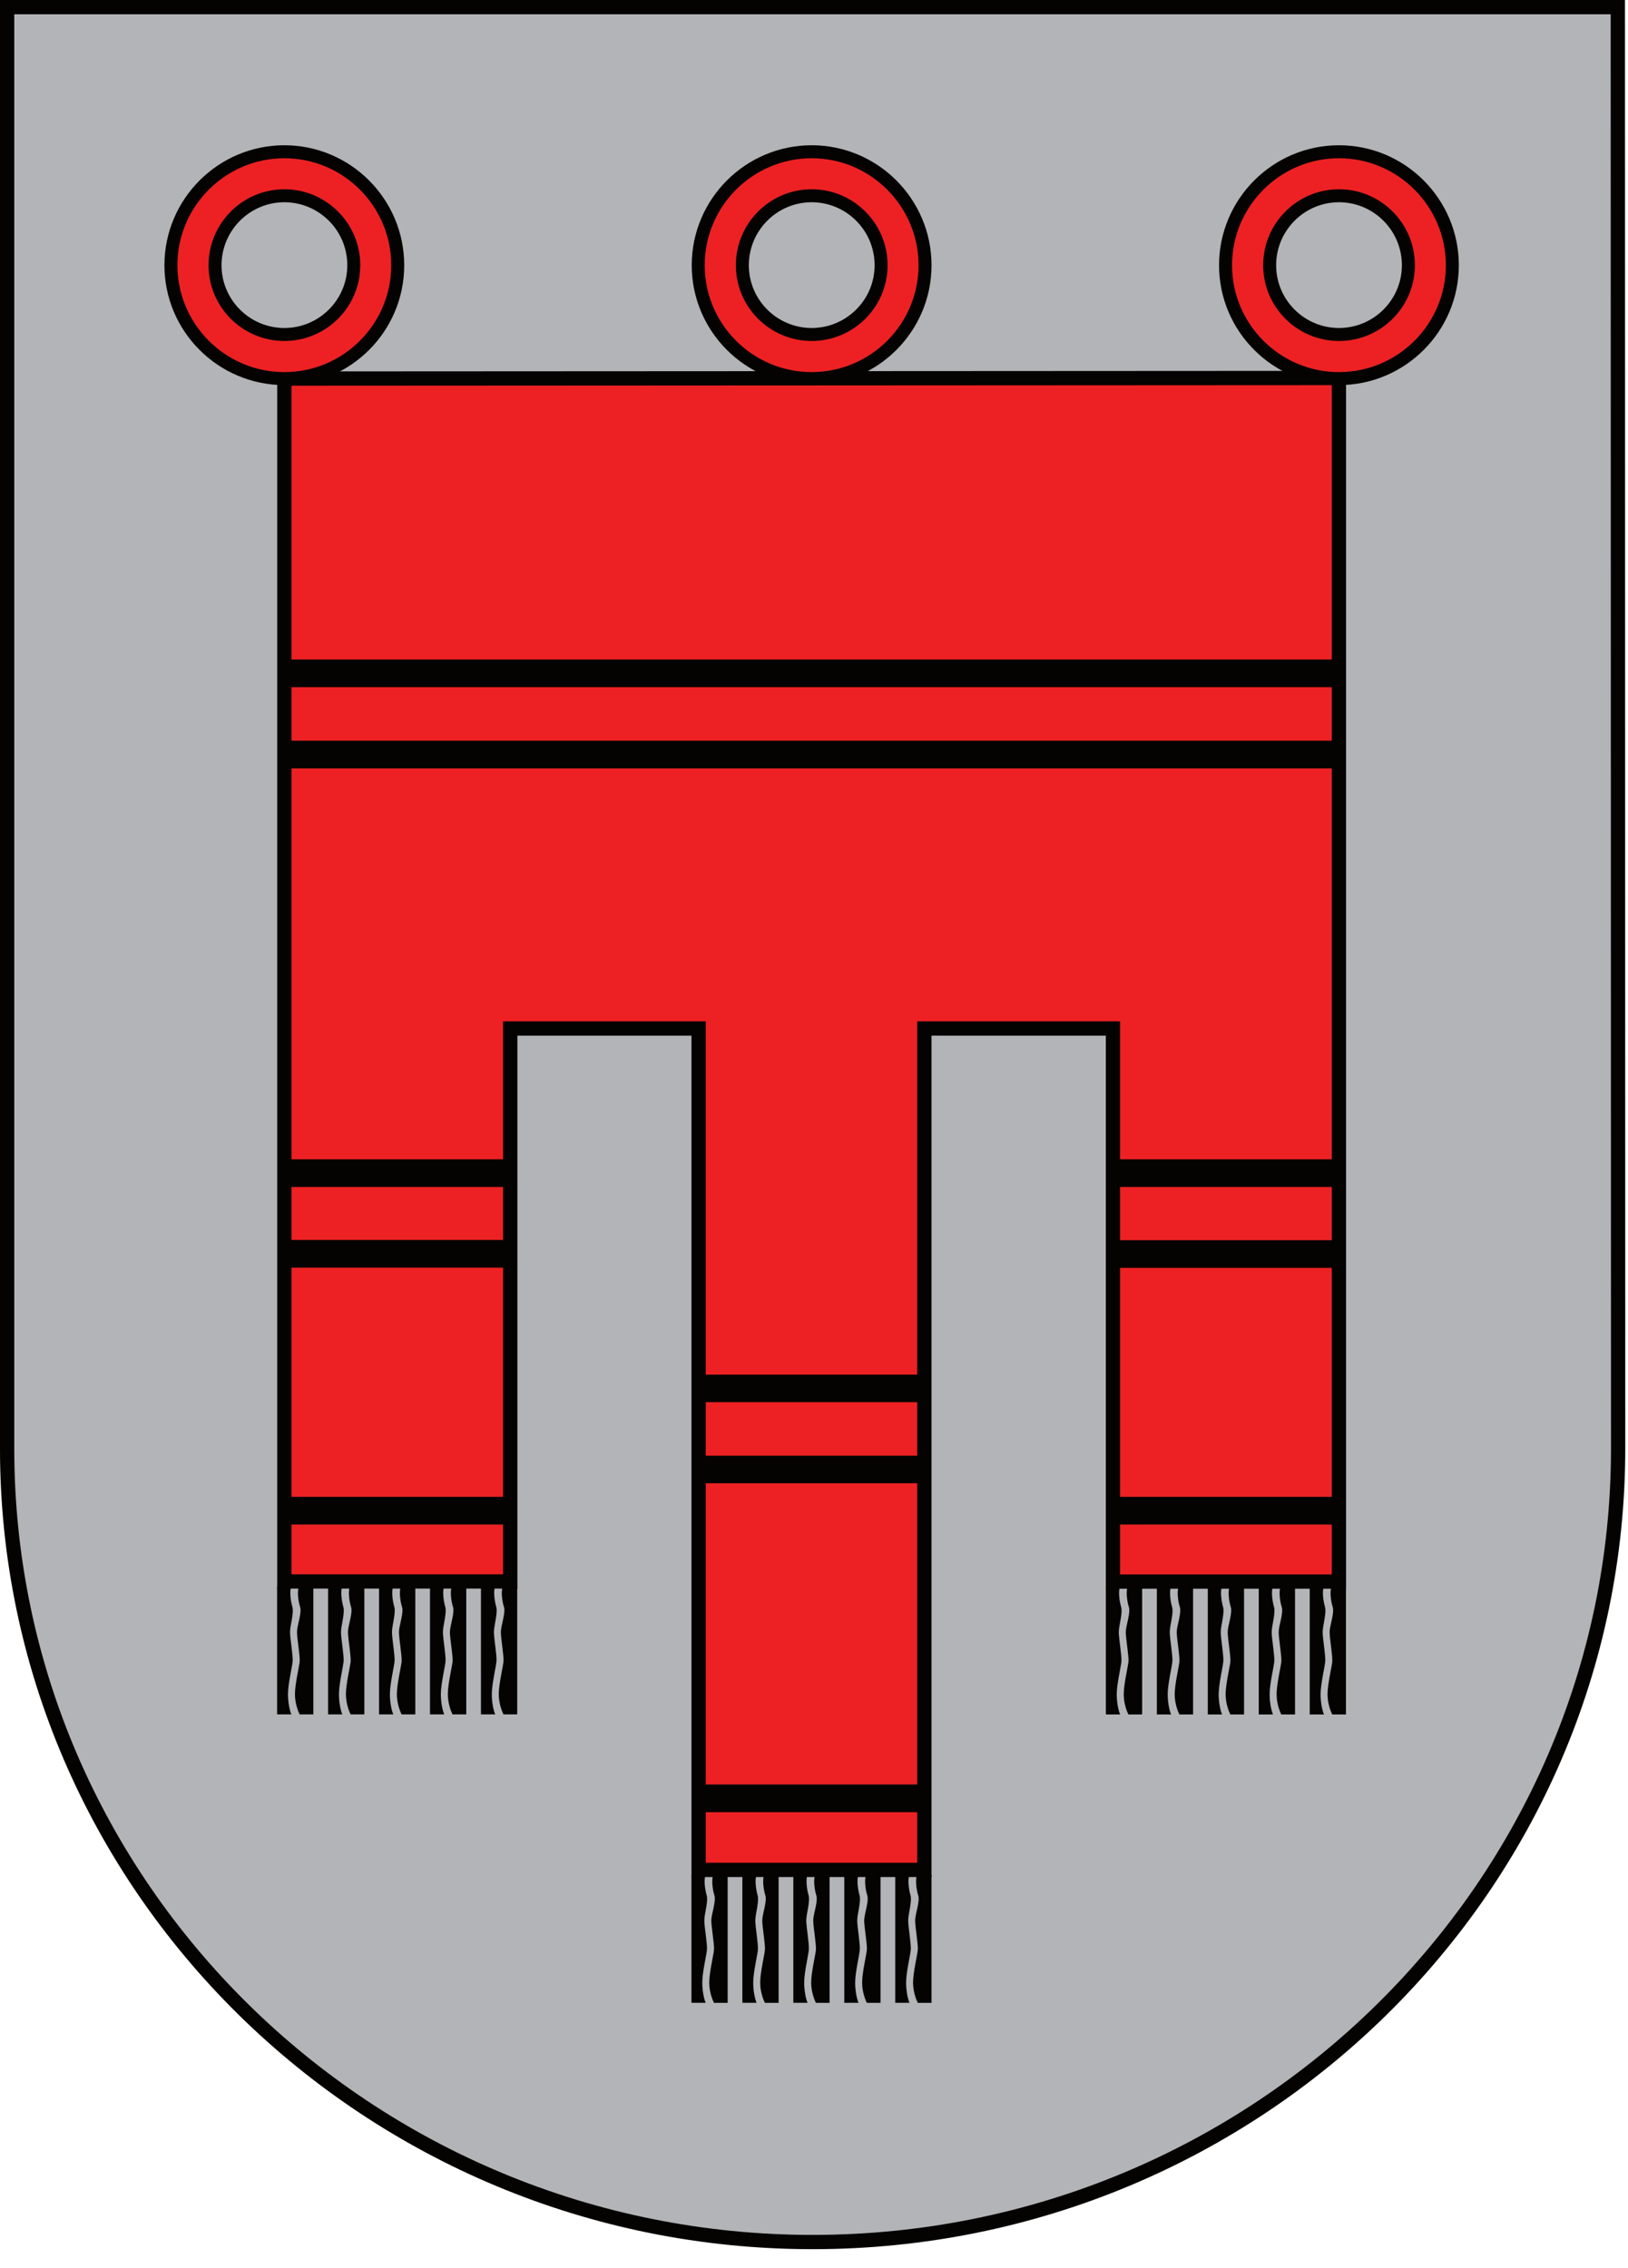 <svg width="117" height="163" xmlns="http://www.w3.org/2000/svg">

 <g>
  <title>background</title>
  <rect fill="none" id="canvas_background" height="165" width="119" y="-1" x="-1"/>
 </g>
 <g>
  <title>Layer 1</title>
  <g id="svg_1">
   <path stroke-width="0" fill="#b2b4b7" fill-rule="nonzero" d="m0.512,104.113c0,31.495 25.916,57.025 57.891,57.025c31.972,0 57.888,-25.531 57.888,-57.025l-0.021,-103.6l-115.757,0l0,103.6" id="path56"/>
   <path stroke-width="0" fill="#050301" fill-rule="nonzero" d="m1.025,1.027l0,103.087c0,31.16 25.74,56.512 57.377,56.512c31.637,0 57.376,-25.352 57.376,-56.512l-0.023,-103.087l-114.731,0zm57.377,160.625c-32.203,0 -58.403,-25.812 -58.403,-57.539l0,-104.113l116.783,0l0.021,104.113c0,31.727 -26.199,57.539 -58.401,57.539" id="path58"/>
   <path stroke-width="0" fill="#ed2123" fill-rule="nonzero" d="m96.227,27.168l0,86.501l-16.24,0l0,-39.748l-13.555,0l0,60.471l-16.224,0l0,-60.471l-13.536,0l0,39.74l-16.236,0l0,-86.452l75.791,-0.041" id="path60"/>
   <path stroke-width="0" fill="#050301" fill-rule="nonzero" d="m50.721,133.88l15.197,0l0,-60.471l14.581,0l0,39.748l15.213,0l0,-85.476l-74.764,0.04l0,85.427l15.209,0l0,-39.739l14.563,0l0,60.471zm16.224,1.025l-17.251,0l0,-60.471l-12.511,0l0,39.74l-17.261,0l0,-87.479l76.816,-0.041l0,87.528l-17.264,0l0,-39.748l-12.529,0l0,60.471" id="path62"/>
   <path stroke-width="0" fill="#ed2123" fill-rule="nonzero" d="m20.437,24.04c2.757,0 4.989,-2.235 4.989,-4.976c0,-2.763 -2.232,-4.995 -4.989,-4.995c-2.761,0 -4.983,2.232 -4.983,4.995c0,2.741 2.221,4.976 4.983,4.976zm-8.153,-4.976c0,-4.501 3.653,-8.157 8.153,-8.157c4.509,0 8.147,3.656 8.147,8.157c0,4.496 -3.637,8.145 -8.147,8.145c-4.5,0 -8.153,-3.649 -8.153,-8.145" id="path64"/>
   <path stroke-width="0" fill="#050301" fill-rule="nonzero" d="m20.437,14.536c-2.489,0 -4.516,2.031 -4.516,4.528c0,2.487 2.027,4.509 4.516,4.509c2.493,0 4.523,-2.023 4.523,-4.509c0,-2.497 -2.029,-4.528 -4.523,-4.528zm0,9.971c-3.005,0 -5.449,-2.441 -5.449,-5.443c0,-3.012 2.444,-5.461 5.449,-5.461c3.008,0 5.456,2.449 5.456,5.461c0,3.001 -2.448,5.443 -5.456,5.443zm0,-13.133c-4.237,0 -7.685,3.449 -7.685,7.691c0,4.233 3.448,7.679 7.685,7.679c4.235,0 7.68,-3.445 7.68,-7.679c0,-4.241 -3.445,-7.691 -7.68,-7.691zm0,16.303c-4.753,0 -8.62,-3.864 -8.62,-8.612c0,-4.756 3.867,-8.625 8.62,-8.625c4.749,0 8.613,3.869 8.613,8.625c0,4.748 -3.864,8.612 -8.613,8.612" id="path66"/>
   <path stroke-width="0" fill="#ed2123" fill-rule="nonzero" d="m58.333,24.04c2.756,0 4.989,-2.235 4.989,-4.976c0,-2.763 -2.233,-4.995 -4.989,-4.995c-2.761,0 -4.983,2.232 -4.983,4.995c0,2.741 2.221,4.976 4.983,4.976zm-8.153,-4.976c0,-4.501 3.653,-8.157 8.153,-8.157c4.508,0 8.147,3.656 8.147,8.157c0,4.496 -3.639,8.145 -8.147,8.145c-4.5,0 -8.153,-3.649 -8.153,-8.145" id="path68"/>
   <path stroke-width="0" fill="#050301" fill-rule="nonzero" d="m58.333,14.536c-2.491,0 -4.516,2.031 -4.516,4.528c0,2.487 2.025,4.509 4.516,4.509c2.493,0 4.523,-2.023 4.523,-4.509c0,-2.497 -2.029,-4.528 -4.523,-4.528zm0,9.971c-3.004,0 -5.449,-2.441 -5.449,-5.443c0,-3.012 2.445,-5.461 5.449,-5.461c3.008,0 5.456,2.449 5.456,5.461c0,3.001 -2.448,5.443 -5.456,5.443zm0,-13.133c-4.239,0 -7.687,3.449 -7.687,7.691c0,4.233 3.448,7.679 7.687,7.679c4.235,0 7.68,-3.445 7.68,-7.679c0,-4.241 -3.445,-7.691 -7.68,-7.691zm0,16.303c-4.752,0 -8.62,-3.864 -8.62,-8.612c0,-4.756 3.868,-8.625 8.62,-8.625c4.749,0 8.613,3.869 8.613,8.625c0,4.748 -3.864,8.612 -8.613,8.612" id="path70"/>
   <path stroke-width="0" fill="#ed2123" fill-rule="nonzero" d="m96.229,24.04c2.757,0 4.988,-2.235 4.988,-4.976c0,-2.763 -2.231,-4.995 -4.988,-4.995c-2.76,0 -4.983,2.232 -4.983,4.995c0,2.741 2.223,4.976 4.983,4.976zm-8.152,-4.976c0,-4.501 3.651,-8.157 8.152,-8.157c4.509,0 8.147,3.656 8.147,8.157c0,4.496 -3.637,8.145 -8.147,8.145c-4.501,0 -8.152,-3.649 -8.152,-8.145" id="path72"/>
   <path stroke-width="0" fill="#050301" fill-rule="nonzero" d="m96.229,14.536c-2.491,0 -4.516,2.031 -4.516,4.528c0,2.487 2.025,4.509 4.516,4.509c2.493,0 4.521,-2.023 4.521,-4.509c0,-2.497 -2.028,-4.528 -4.521,-4.528zm0,9.971c-3.004,0 -5.449,-2.441 -5.449,-5.443c0,-3.012 2.445,-5.461 5.449,-5.461c3.008,0 5.455,2.449 5.455,5.461c0,3.001 -2.447,5.443 -5.455,5.443zm0,-13.133c-4.237,0 -7.685,3.449 -7.685,7.691c0,4.233 3.448,7.679 7.685,7.679c4.235,0 7.68,-3.445 7.68,-7.679c0,-4.241 -3.445,-7.691 -7.68,-7.691zm0,16.303c-4.752,0 -8.619,-3.864 -8.619,-8.612c0,-4.756 3.867,-8.625 8.619,-8.625c4.749,0 8.613,3.869 8.613,8.625c0,4.748 -3.864,8.612 -8.613,8.612" id="path74"/>
   <path stroke-width="0" fill="#050301" fill-rule="nonzero" d="m19.916,123.215l1.027,0c-0.085,-0.165 -0.247,-0.753 -0.247,-1.455c0,-0.707 0.295,-1.943 0.335,-2.339c0.043,-0.397 -0.187,-1.649 -0.187,-2.125c0,-0.473 0.303,-1.389 0.161,-1.835c-0.089,-0.292 -0.22,-1.052 -0.079,-1.404l-1.011,0l0,9.157" id="path76"/>
   <path stroke-width="0" fill="#050301" fill-rule="nonzero" d="m22.521,114.057l-1.047,0c-0.137,0.352 -0.016,1.112 0.084,1.404c0.16,0.445 -0.213,1.361 -0.213,1.835c0,0.476 0.227,1.728 0.192,2.125c-0.041,0.396 -0.34,1.632 -0.34,2.339c0,0.701 0.252,1.289 0.337,1.455l0.987,0l0,-9.157" id="path78"/>
   <path stroke-width="0" fill="#050301" fill-rule="nonzero" d="m23.579,123.215l1.025,0c-0.084,-0.165 -0.245,-0.753 -0.245,-1.455c0,-0.707 0.296,-1.943 0.335,-2.339c0.041,-0.397 -0.187,-1.649 -0.187,-2.125c0,-0.473 0.303,-1.389 0.161,-1.835c-0.088,-0.292 -0.219,-1.052 -0.079,-1.404l-1.011,0l0,9.157" id="path80"/>
   <path stroke-width="0" fill="#050301" fill-rule="nonzero" d="m26.184,114.057l-1.047,0c-0.137,0.352 -0.016,1.112 0.083,1.404c0.161,0.445 -0.212,1.361 -0.212,1.835c0,0.476 0.228,1.728 0.192,2.125c-0.043,0.396 -0.34,1.632 -0.34,2.339c0,0.701 0.253,1.289 0.337,1.455l0.987,0l0,-9.157" id="path82"/>
   <path stroke-width="0" fill="#050301" fill-rule="nonzero" d="m27.241,123.215l1.027,0c-0.085,-0.165 -0.247,-0.753 -0.247,-1.455c0,-0.707 0.292,-1.943 0.332,-2.339c0.045,-0.397 -0.183,-1.649 -0.183,-2.125c0,-0.473 0.301,-1.389 0.161,-1.835c-0.091,-0.292 -0.221,-1.052 -0.081,-1.404l-1.009,0l0,9.157" id="path84"/>
   <path stroke-width="0" fill="#050301" fill-rule="nonzero" d="m29.845,114.057l-1.045,0c-0.137,0.352 -0.016,1.112 0.083,1.404c0.16,0.445 -0.211,1.361 -0.211,1.835c0,0.476 0.224,1.728 0.191,2.125c-0.043,0.396 -0.341,1.632 -0.341,2.339c0,0.701 0.253,1.289 0.339,1.455l0.985,0l0,-9.157" id="path86"/>
   <path stroke-width="0" fill="#050301" fill-rule="nonzero" d="m30.903,123.215l1.025,0c-0.083,-0.165 -0.245,-0.753 -0.245,-1.455c0,-0.707 0.295,-1.943 0.333,-2.339c0.045,-0.397 -0.184,-1.649 -0.184,-2.125c0,-0.473 0.3,-1.389 0.161,-1.835c-0.089,-0.292 -0.22,-1.052 -0.08,-1.404l-1.011,0l0,9.157" id="path88"/>
   <path stroke-width="0" fill="#050301" fill-rule="nonzero" d="m33.508,114.057l-1.045,0c-0.139,0.352 -0.016,1.112 0.083,1.404c0.16,0.445 -0.212,1.361 -0.212,1.835c0,0.476 0.228,1.728 0.191,2.125c-0.043,0.396 -0.34,1.632 -0.34,2.339c0,0.701 0.252,1.289 0.337,1.455l0.987,0l0,-9.157" id="path90"/>
   <path stroke-width="0" fill="#050301" fill-rule="nonzero" d="m34.565,123.215l1.027,0c-0.087,-0.165 -0.247,-0.753 -0.247,-1.455c0,-0.707 0.295,-1.943 0.332,-2.339c0.047,-0.397 -0.181,-1.649 -0.181,-2.125c0,-0.473 0.299,-1.389 0.16,-1.835c-0.089,-0.292 -0.221,-1.052 -0.08,-1.404l-1.011,0l0,9.157" id="path92"/>
   <path stroke-width="0" fill="#050301" fill-rule="nonzero" d="m37.171,114.057l-1.048,0c-0.136,0.352 -0.013,1.112 0.085,1.404c0.159,0.445 -0.212,1.361 -0.212,1.835c0,0.476 0.225,1.728 0.189,2.125c-0.04,0.396 -0.34,1.632 -0.34,2.339c0,0.701 0.255,1.289 0.339,1.455l0.987,0l0,-9.157" id="path94"/>
   <path stroke-width="0" fill="#050301" fill-rule="nonzero" d="m49.691,143.945l1.027,0c-0.085,-0.165 -0.248,-0.753 -0.248,-1.455c0,-0.707 0.296,-1.941 0.335,-2.339c0.044,-0.396 -0.187,-1.649 -0.187,-2.125c0,-0.473 0.304,-1.389 0.163,-1.835c-0.091,-0.291 -0.22,-1.052 -0.079,-1.404l-1.011,0l0,9.157" id="path96"/>
   <path stroke-width="0" fill="#050301" fill-rule="nonzero" d="m52.295,134.788l-1.045,0c-0.137,0.352 -0.016,1.113 0.083,1.404c0.16,0.445 -0.213,1.361 -0.213,1.835c0,0.476 0.227,1.729 0.192,2.125c-0.041,0.397 -0.34,1.632 -0.34,2.339c0,0.701 0.253,1.289 0.339,1.455l0.985,0l0,-9.157" id="path98"/>
   <path stroke-width="0" fill="#050301" fill-rule="nonzero" d="m53.352,143.945l1.025,0c-0.084,-0.165 -0.245,-0.753 -0.245,-1.455c0,-0.707 0.296,-1.941 0.335,-2.339c0.041,-0.396 -0.185,-1.649 -0.185,-2.125c0,-0.473 0.301,-1.389 0.16,-1.835c-0.088,-0.291 -0.219,-1.052 -0.079,-1.404l-1.011,0l0,9.157" id="path100"/>
   <path stroke-width="0" fill="#050301" fill-rule="nonzero" d="m55.957,134.788l-1.047,0c-0.137,0.352 -0.016,1.113 0.084,1.404c0.16,0.445 -0.212,1.361 -0.212,1.835c0,0.476 0.227,1.729 0.191,2.125c-0.043,0.397 -0.34,1.632 -0.34,2.339c0,0.701 0.253,1.289 0.337,1.455l0.987,0l0,-9.157" id="path102"/>
   <path stroke-width="0" fill="#050301" fill-rule="nonzero" d="m57.015,143.945l1.027,0c-0.085,-0.165 -0.247,-0.753 -0.247,-1.455c0,-0.707 0.293,-1.941 0.332,-2.339c0.045,-0.396 -0.183,-1.649 -0.183,-2.125c0,-0.473 0.301,-1.389 0.161,-1.835c-0.091,-0.291 -0.221,-1.052 -0.081,-1.404l-1.009,0l0,9.157" id="path104"/>
   <path stroke-width="0" fill="#050301" fill-rule="nonzero" d="m59.619,134.788l-1.045,0c-0.137,0.352 -0.015,1.113 0.083,1.404c0.16,0.445 -0.211,1.361 -0.211,1.835c0,0.476 0.225,1.729 0.191,2.125c-0.041,0.397 -0.341,1.632 -0.341,2.339c0,0.701 0.255,1.289 0.339,1.455l0.985,0l0,-9.157" id="path106"/>
   <path stroke-width="0" fill="#050301" fill-rule="nonzero" d="m60.676,143.945l1.027,0c-0.084,-0.165 -0.245,-0.753 -0.245,-1.455c0,-0.707 0.295,-1.941 0.332,-2.339c0.045,-0.396 -0.184,-1.649 -0.184,-2.125c0,-0.473 0.301,-1.389 0.161,-1.835c-0.088,-0.291 -0.22,-1.052 -0.079,-1.404l-1.012,0l0,9.157" id="path108"/>
   <path stroke-width="0" fill="#050301" fill-rule="nonzero" d="m63.283,134.788l-1.047,0c-0.139,0.352 -0.016,1.113 0.083,1.404c0.16,0.445 -0.212,1.361 -0.212,1.835c0,0.476 0.228,1.729 0.191,2.125c-0.041,0.397 -0.339,1.632 -0.339,2.339c0,0.701 0.252,1.289 0.337,1.455l0.987,0l0,-9.157" id="path110"/>
   <path stroke-width="0" fill="#050301" fill-rule="nonzero" d="m64.339,143.945l1.027,0c-0.085,-0.165 -0.247,-0.753 -0.247,-1.455c0,-0.707 0.295,-1.941 0.333,-2.339c0.045,-0.396 -0.183,-1.649 -0.183,-2.125c0,-0.473 0.299,-1.389 0.16,-1.835c-0.089,-0.291 -0.22,-1.052 -0.08,-1.404l-1.011,0l0,9.157" id="path112"/>
   <path stroke-width="0" fill="#050301" fill-rule="nonzero" d="m66.944,134.788l-1.048,0c-0.136,0.352 -0.013,1.113 0.085,1.404c0.16,0.445 -0.212,1.361 -0.212,1.835c0,0.476 0.225,1.729 0.191,2.125c-0.041,0.397 -0.341,1.632 -0.341,2.339c0,0.701 0.255,1.289 0.339,1.455l0.987,0l0,-9.157" id="path114"/>
   <path stroke-width="0" fill="#050301" fill-rule="nonzero" d="m79.477,123.221l1.027,0c-0.085,-0.165 -0.247,-0.753 -0.247,-1.453c0,-0.707 0.295,-1.941 0.333,-2.339c0.044,-0.397 -0.185,-1.649 -0.185,-2.125c0,-0.475 0.303,-1.389 0.161,-1.836c-0.089,-0.289 -0.22,-1.051 -0.079,-1.403l-1.011,0l0,9.156" id="path116"/>
   <path stroke-width="0" fill="#050301" fill-rule="nonzero" d="m82.083,114.065l-1.047,0c-0.137,0.352 -0.016,1.113 0.083,1.403c0.161,0.447 -0.212,1.361 -0.212,1.836c0,0.476 0.227,1.728 0.192,2.125c-0.041,0.397 -0.34,1.632 -0.34,2.339c0,0.7 0.252,1.288 0.337,1.453l0.987,0l0,-9.156" id="path118"/>
   <path stroke-width="0" fill="#050301" fill-rule="nonzero" d="m83.14,123.221l1.025,0c-0.084,-0.165 -0.245,-0.753 -0.245,-1.453c0,-0.707 0.296,-1.941 0.335,-2.339c0.041,-0.397 -0.187,-1.649 -0.187,-2.125c0,-0.475 0.303,-1.389 0.16,-1.836c-0.088,-0.289 -0.219,-1.051 -0.077,-1.403l-1.011,0l0,9.156" id="path120"/>
   <path stroke-width="0" fill="#050301" fill-rule="nonzero" d="m85.744,114.065l-1.045,0c-0.137,0.352 -0.016,1.113 0.083,1.403c0.161,0.447 -0.213,1.361 -0.213,1.836c0,0.476 0.228,1.728 0.192,2.125c-0.041,0.397 -0.339,1.632 -0.339,2.339c0,0.7 0.252,1.288 0.337,1.453l0.985,0l0,-9.156" id="path122"/>
   <path stroke-width="0" fill="#050301" fill-rule="nonzero" d="m86.801,123.221l1.027,0c-0.084,-0.165 -0.245,-0.753 -0.245,-1.453c0,-0.707 0.292,-1.941 0.332,-2.339c0.045,-0.397 -0.184,-1.649 -0.184,-2.125c0,-0.475 0.301,-1.389 0.161,-1.836c-0.089,-0.289 -0.22,-1.051 -0.08,-1.403l-1.011,0l0,9.156" id="path124"/>
   <path stroke-width="0" fill="#050301" fill-rule="nonzero" d="m89.407,114.065l-1.047,0c-0.136,0.352 -0.015,1.113 0.084,1.403c0.16,0.447 -0.212,1.361 -0.212,1.836c0,0.476 0.225,1.728 0.192,2.125c-0.043,0.397 -0.341,1.632 -0.341,2.339c0,0.7 0.253,1.288 0.339,1.453l0.985,0l0,-9.156" id="path126"/>
   <path stroke-width="0" fill="#050301" fill-rule="nonzero" d="m90.464,123.221l1.025,0c-0.083,-0.165 -0.245,-0.753 -0.245,-1.453c0,-0.707 0.295,-1.941 0.333,-2.339c0.044,-0.397 -0.184,-1.649 -0.184,-2.125c0,-0.475 0.3,-1.389 0.161,-1.836c-0.089,-0.289 -0.22,-1.051 -0.08,-1.403l-1.011,0l0,9.156" id="path128"/>
   <path stroke-width="0" fill="#050301" fill-rule="nonzero" d="m93.069,114.065l-1.045,0c-0.139,0.352 -0.017,1.113 0.083,1.403c0.16,0.447 -0.212,1.361 -0.212,1.836c0,0.476 0.227,1.728 0.191,2.125c-0.043,0.397 -0.34,1.632 -0.34,2.339c0,0.7 0.252,1.288 0.337,1.453l0.987,0l0,-9.156" id="path130"/>
   <path stroke-width="0" fill="#050301" fill-rule="nonzero" d="m94.127,123.221l1.027,0c-0.087,-0.165 -0.247,-0.753 -0.247,-1.453c0,-0.707 0.295,-1.941 0.332,-2.339c0.045,-0.397 -0.183,-1.649 -0.183,-2.125c0,-0.475 0.3,-1.389 0.161,-1.836c-0.089,-0.289 -0.221,-1.051 -0.08,-1.403l-1.011,0l0,9.156" id="path132"/>
   <path stroke-width="0" fill="#050301" fill-rule="nonzero" d="m96.731,114.065l-1.047,0c-0.136,0.352 -0.013,1.113 0.085,1.403c0.159,0.447 -0.212,1.361 -0.212,1.836c0,0.476 0.225,1.728 0.189,2.125c-0.04,0.397 -0.34,1.632 -0.34,2.339c0,0.7 0.255,1.288 0.339,1.453l0.985,0l0,-9.156" id="path134"/>
   <path stroke-width="0" fill="#050301" fill-rule="nonzero" d="m20.436,91.107l0,-1.989l16.236,0l0,1.989l-16.236,0l0,0" id="path136"/>
   <path stroke-width="0" fill="#050301" fill-rule="nonzero" d="m20.436,85.309l0,-1.987l16.243,0l0,1.987l-16.243,0l0,0" id="path138"/>
   <path stroke-width="0" fill="#050301" fill-rule="nonzero" d="m79.992,91.125l0,-1.989l16.227,0l0,1.989l-16.227,0l0,0" id="path140"/>
   <path stroke-width="0" fill="#050301" fill-rule="nonzero" d="m79.992,85.309l0,-1.987l16.231,0l0,1.987l-16.231,0l0,0" id="path142"/>
   <path stroke-width="0" fill="#050301" fill-rule="nonzero" d="m50.209,106.604l0,-1.979l16.216,0l0,1.979l-16.216,0l0,0" id="path144"/>
   <path stroke-width="0" fill="#050301" fill-rule="nonzero" d="m50.209,100.776l0,-1.979l16.216,0l0,1.979l-16.216,0l0,0" id="path146"/>
   <path stroke-width="0" fill="#050301" fill-rule="nonzero" d="m79.992,109.571l0,-1.991l16.227,0l0,1.991l-16.227,0l0,0" id="path148"/>
   <path stroke-width="0" fill="#050301" fill-rule="nonzero" d="m20.436,109.571l0,-1.991l16.239,0l0,1.991l-16.239,0l0,0" id="path150"/>
   <path stroke-width="0" fill="#050301" fill-rule="nonzero" d="m20.436,55.227l0,-1.991l75.777,0l0,1.991l-75.777,0l0,0" id="path152"/>
   <path stroke-width="0" fill="#050301" fill-rule="nonzero" d="m20.436,49.388l0,-1.988l75.788,0l0,1.988l-75.788,0l0,0" id="path154"/>
   <path stroke-width="0" fill="#050301" fill-rule="nonzero" d="m50.188,130.245l0,-1.991l16.208,0l0,1.991l-16.208,0l0,0" id="path156"/>
  </g>
 </g>
</svg>
